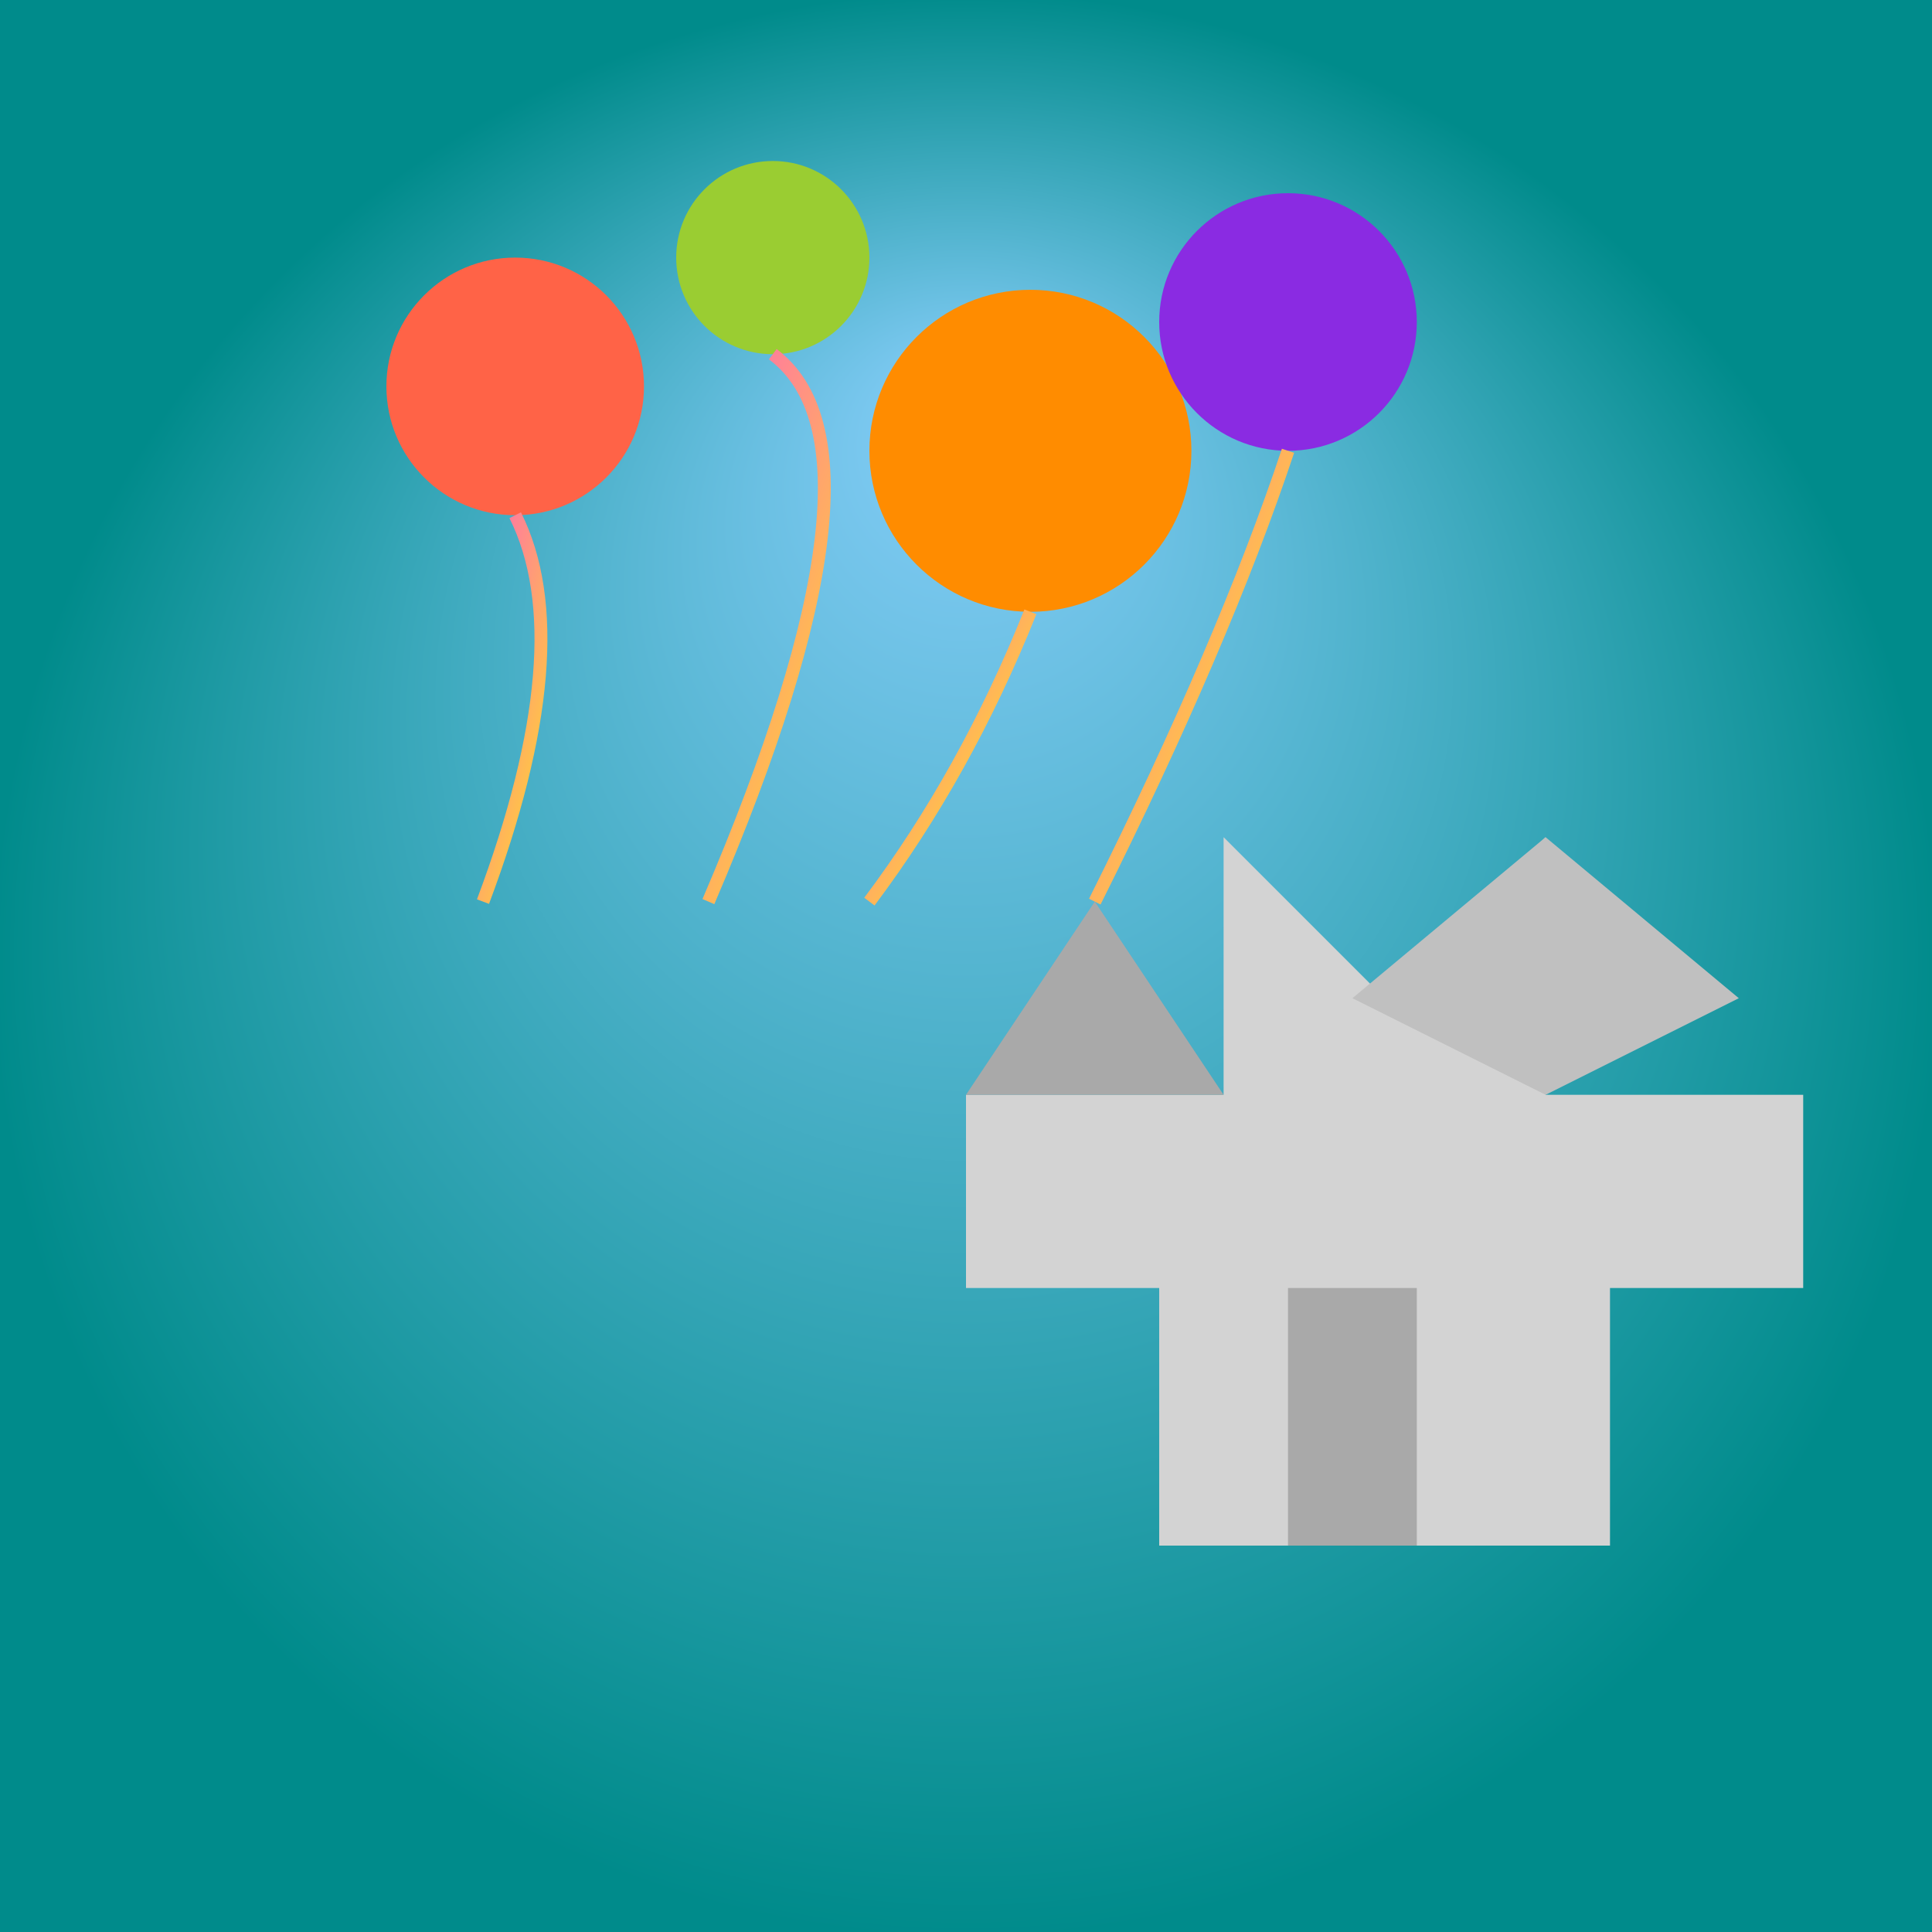 <svg viewBox="0 0 300 300" xmlns="http://www.w3.org/2000/svg">
  <rect x="0" y="0" width="300" height="300" fill="#333333" stroke="none"/>
  <defs>
    <radialGradient id="skyGradient" cx="0.5" cy="0.5" r="0.5" fx="0.5" fy="0.2">
      <stop offset="0%" style="stop-color:rgb(135,206,250); stop-opacity:1"/>
      <stop offset="100%" style="stop-color:rgb(0,139,139); stop-opacity:1"/>
    </radialGradient>
    <linearGradient id="stringGradient" x1="0" y1="0" x2="1" y2="1">
      <stop offset="0%" style="stop-color:rgb(255,105,180); stop-opacity:1"/>
      <stop offset="100%" style="stop-color:rgb(255,255,0); stop-opacity:1"/>
    </linearGradient>
  </defs>
  <rect width="300" height="300" fill="url(#skyGradient)" />
  <!-- Floating Castle -->
  <g transform="translate(100,120)">
    <path d="M50 50 L90 50 L90 10 L115 35 L140 10 L140 50 L180 50 L180 80 L150 80 L150 120 L80 120 L80 80 L50 80 Z" fill="lightgray" />
    <rect x="100" y="80" width="20" height="40" fill="darkgray"/>
    <polygon points="50,50 90,50 70,20" fill="darkgray"/>
    <polygon points="110,35 140,50 170,35 140,10" fill="silver"/>
  </g>
  <!-- Balloons -->
  <circle cx="80" cy="60" r="20" fill="rgb(255,99,71)"/>
  <circle cx="120" cy="40" r="15" fill="rgb(154,205,50)"/>
  <circle cx="160" cy="70" r="25" fill="rgb(255,140,0)"/>
  <circle cx="200" cy="50" r="20" fill="rgb(138,43,226)"/>
  <!-- Strings -->
  <path d="M80,80 Q90,100 75,140" stroke="url(#stringGradient)" stroke-width="2" fill="none"/>
  <path d="M120,55 Q140,70 110,140" stroke="url(#stringGradient)" stroke-width="2" fill="none"/>
  <path d="M160,95 Q150,120 135,140" stroke="url(#stringGradient)" stroke-width="2" fill="none"/>
  <path d="M200,70 Q190,100 170,140" stroke="url(#stringGradient)" stroke-width="2" fill="none"/>
</svg>